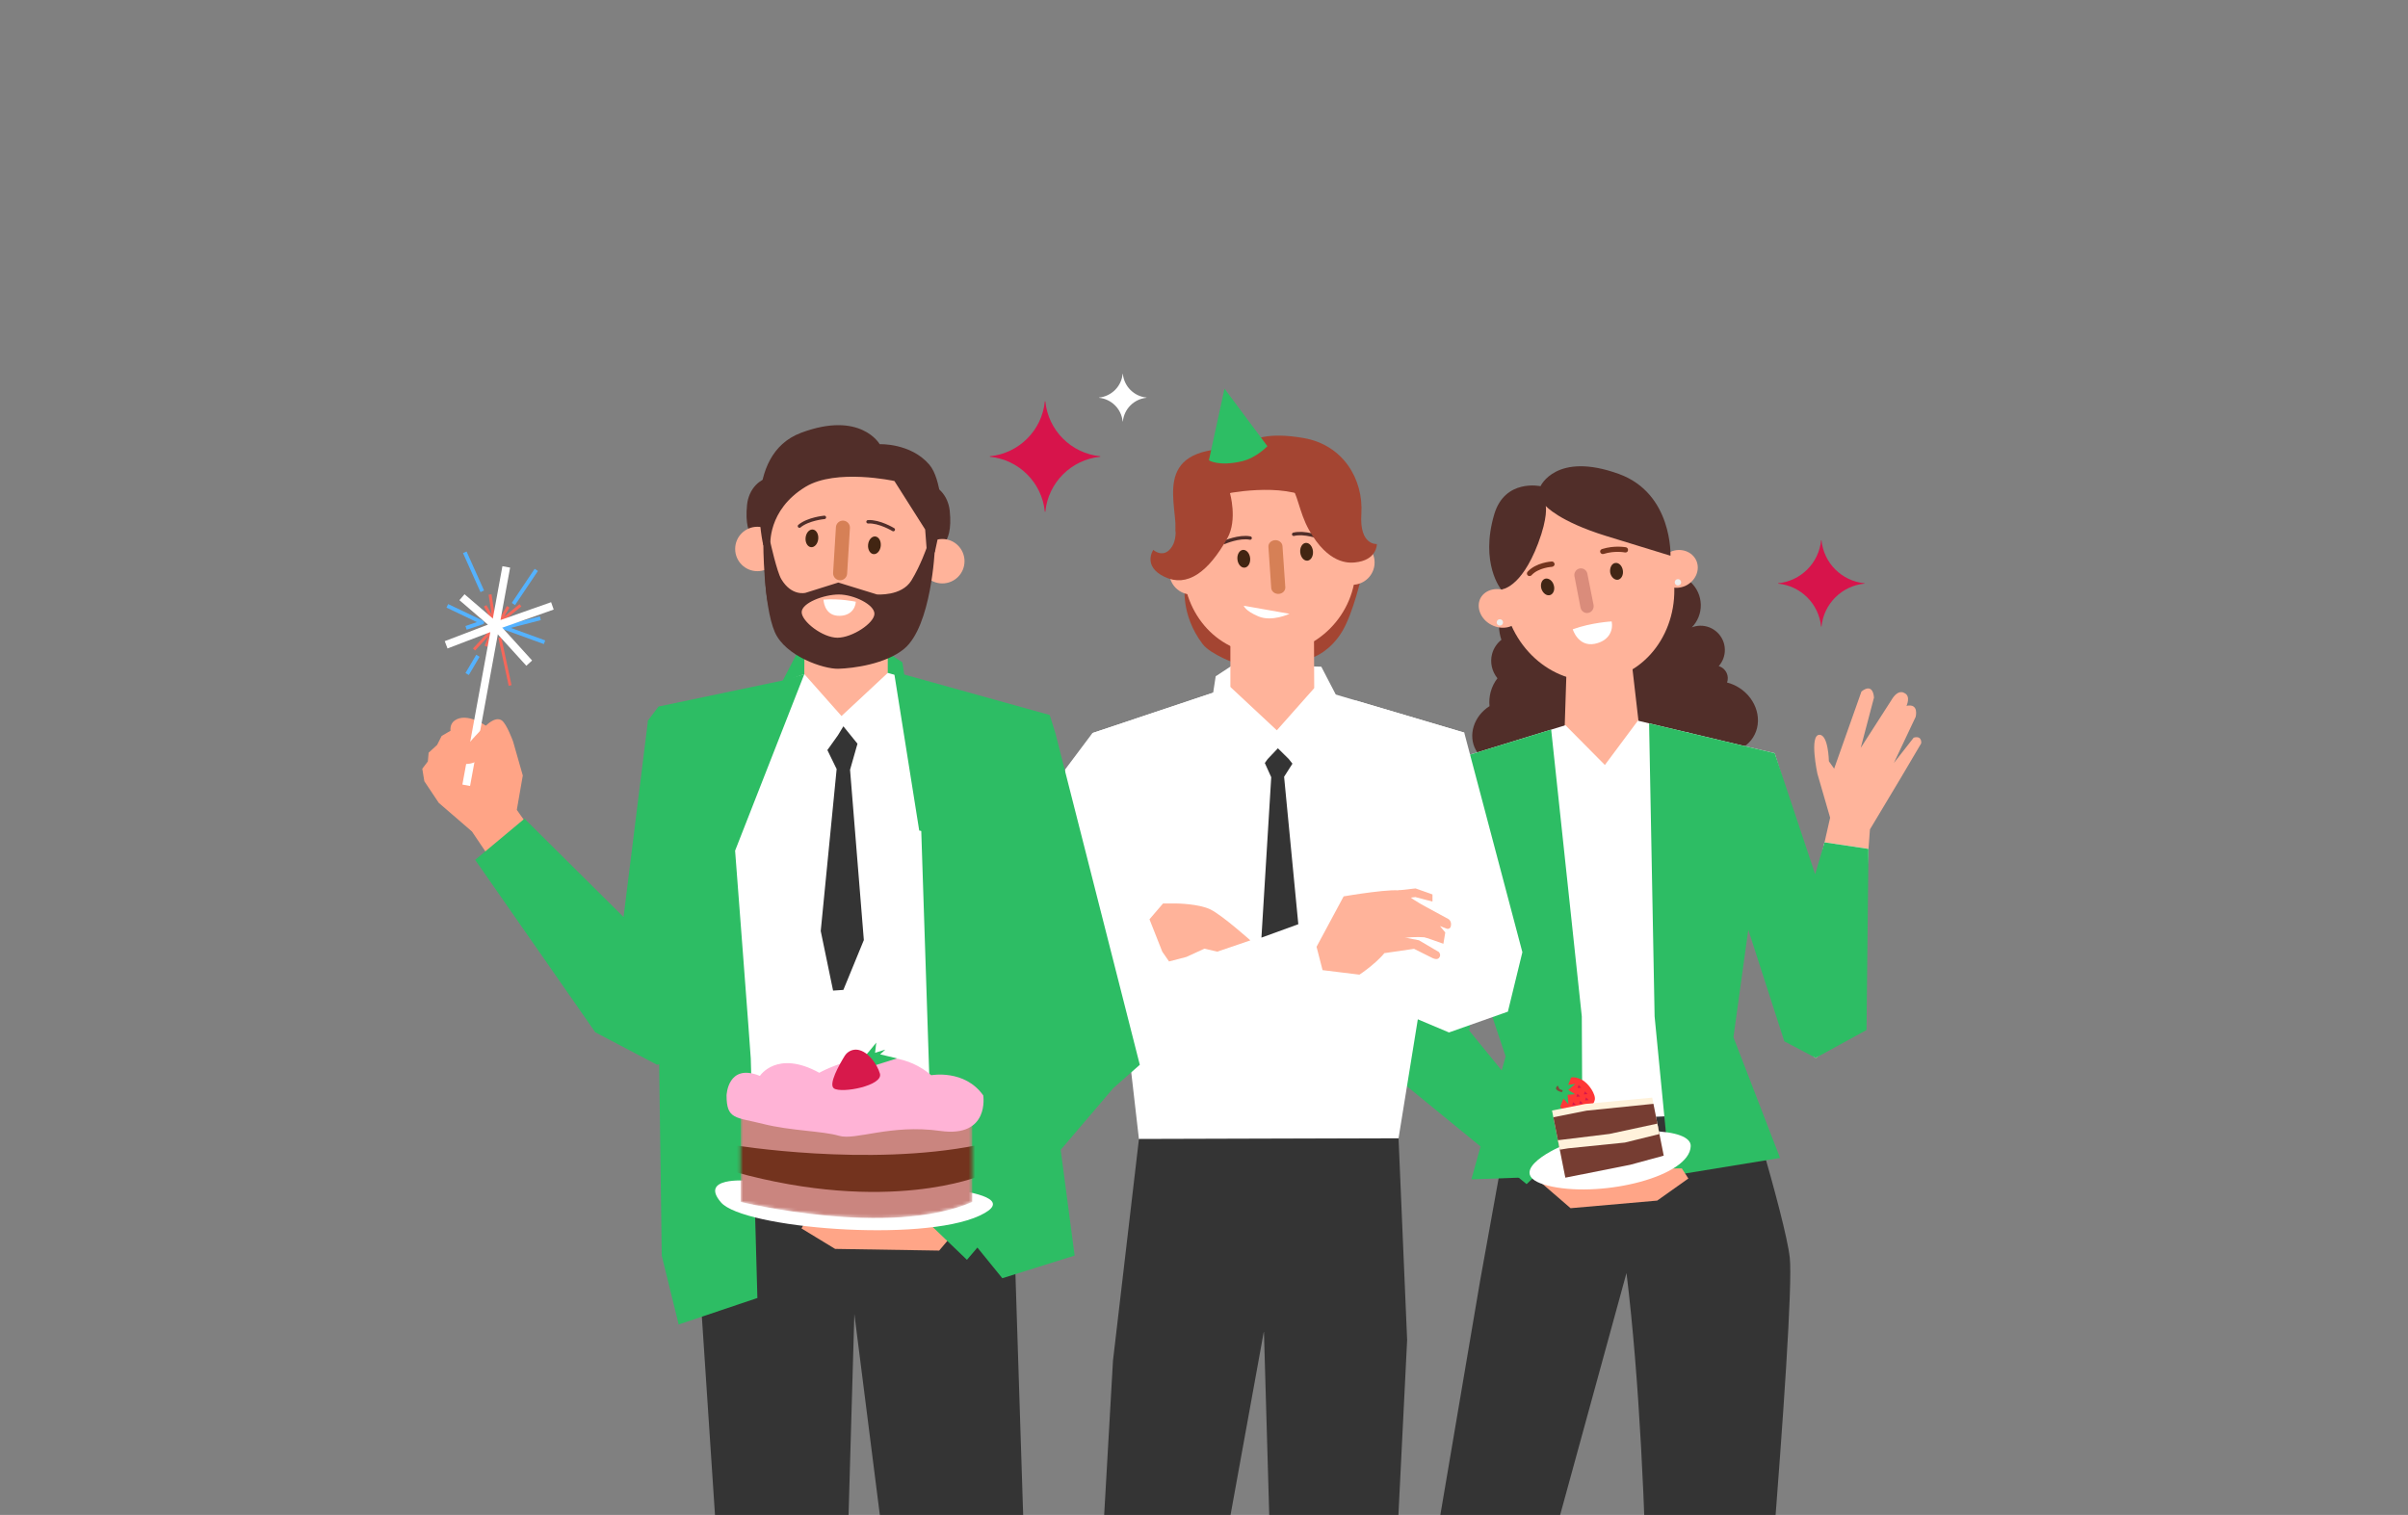 <svg width="747" height="470" viewBox="0 0 747 470" fill="none" xmlns="http://www.w3.org/2000/svg">
<rect x="0" y="0" width="747" height="470" fill="#808080" stroke="none"/>
<g clip-path="url(#clip0_538_2402)">
<path d="M495.633 204.275C496.867 199.631 493.901 194.814 489.009 193.521C486.654 192.894 484.284 193.21 482.321 194.213C482.347 194.122 482.38 194.031 482.406 193.934C484.166 187.299 481.827 180.922 477.188 179.688C472.543 178.455 467.351 182.837 465.591 189.472C464.722 192.738 464.856 195.935 465.758 198.493C464.384 199.593 463.344 201.095 462.866 202.892C462.153 205.584 462.856 208.336 464.529 210.428C463.591 211.645 462.85 213.083 462.421 214.697C462.03 216.177 461.928 217.663 462.078 219.074C457.202 222.153 455.293 228.112 457.841 232.708C460.496 237.487 466.959 238.973 472.274 236.018C473.83 235.154 475.101 234.006 476.077 232.698C479.231 234.65 483.565 234.789 487.33 232.698C491.444 230.413 493.659 226.149 493.23 222.12C494.791 220.678 496.003 218.741 496.609 216.456C497.591 212.755 496.76 209.049 494.689 206.459C495.097 205.793 495.419 205.064 495.628 204.275H495.633Z" fill="#512E29"/>
<path d="M539.512 213.367C538.316 212.606 537.044 212.069 535.757 211.742C535.913 211.302 535.999 210.83 535.988 210.331C535.95 208.583 534.776 207.129 533.183 206.652C534.395 205.279 535.119 203.471 535.076 201.497C534.985 197.33 531.531 194.031 527.368 194.122C526.478 194.144 525.631 194.326 524.842 194.627C526.607 192.808 527.674 190.314 527.615 187.584C527.492 182.177 523.013 177.892 517.607 178.01C516.308 178.037 515.08 178.326 513.959 178.809C513.729 177.774 513.316 176.771 512.704 175.838C509.845 171.504 503.827 170.426 499.263 173.44C494.698 176.449 493.314 182.403 496.168 186.742C497.251 188.383 498.791 189.558 500.529 190.218C500.55 191.902 501.022 193.586 502.004 195.072C502.996 196.574 504.369 197.673 505.93 198.36C504.283 201.562 504.289 205.66 506.171 209.28C504.235 210.954 502.765 213.319 502.138 216.113C500.689 222.528 504.192 228.782 509.953 230.086C513.739 230.939 517.558 229.431 520.144 226.481C521.377 226.905 522.632 227.141 523.871 227.179C524.858 228.825 526.258 230.3 528.028 231.427C533.58 234.956 540.649 233.771 543.819 228.788C546.989 223.8 545.063 216.897 539.512 213.367Z" fill="#512E29"/>
<path d="M485.979 207.359L485.324 227.548L448.031 238.162L445.934 248.477L507.122 261.907L554.274 248.997L551.979 239.267L508.517 225.686L506.093 204.709L485.979 207.359Z" fill="#FFB39A"/>
<path d="M504.962 182.413C506.217 190.169 500.96 197.496 493.204 198.751C485.384 200.011 478.122 194.75 476.802 186.994C475.547 179.238 480.804 171.911 488.624 170.656C496.38 169.401 503.707 174.657 504.962 182.413Z" fill="#73341E"/>
<path d="M486.249 175.618C491.044 181.824 500.002 183.03 506.207 178.171C512.477 173.376 513.62 164.483 508.825 158.207C504.03 152.001 495.072 150.795 488.867 155.654C482.596 160.449 481.454 169.342 486.249 175.618Z" fill="#73341E"/>
<path d="M485.161 195.866C489.957 202.071 498.85 203.214 505.12 198.419C511.325 193.624 512.532 184.666 507.673 178.46C502.878 172.255 493.985 171.048 487.709 175.843C481.503 180.638 480.297 189.595 485.156 195.866H485.161Z" fill="#73341E"/>
<path d="M466.655 187.095C469.75 202.972 483.964 213.629 498.317 210.819C512.735 208.008 521.901 192.877 518.806 176.996C515.706 161.055 501.562 150.461 487.145 153.272C472.727 156.018 463.561 171.214 466.655 187.095Z" fill="#FFB39A"/>
<path d="M471.359 191.966C472.828 189.129 471.337 185.395 468.049 183.684C464.692 181.909 460.819 182.762 459.285 185.54C457.815 188.378 459.307 192.111 462.594 193.822C465.952 195.597 469.825 194.744 471.359 191.966Z" fill="#FFB39A"/>
<path d="M504.396 171.385C504.712 171.315 504.964 171.116 505.018 170.795C505.136 170.344 504.873 169.904 504.422 169.786C504.294 169.786 500.898 169.1 496.972 170.333C496.527 170.473 496.286 170.923 496.42 171.304C496.559 171.749 497.01 171.991 497.455 171.857C500.941 170.757 504.079 171.39 504.079 171.39H504.396" fill="#73341E"/>
<path d="M474.637 178.685C474.83 178.685 474.953 178.615 475.077 178.481C477.254 176.073 481.459 175.853 481.459 175.853C481.905 175.778 482.28 175.451 482.269 175.005C482.194 174.56 481.867 174.185 481.422 174.196C481.229 174.196 476.514 174.496 473.902 177.36C473.591 177.687 473.602 178.197 473.929 178.508C474.122 178.696 474.379 178.755 474.637 178.685Z" fill="#73341E"/>
<path d="M499.493 177.56C499.712 178.96 500.823 180.016 501.906 179.866C502.984 179.652 503.66 178.359 503.435 176.959C503.21 175.495 502.169 174.497 501.086 174.653C500.002 174.803 499.332 176.095 499.493 177.56Z" fill="#422615"/>
<path d="M478.175 182.692C478.652 184.086 479.822 184.95 480.9 184.606C481.913 184.263 482.455 182.847 481.978 181.458C481.565 180.063 480.336 179.264 479.317 179.538C478.239 179.881 477.762 181.297 478.175 182.692Z" fill="#422615"/>
<path d="M499.959 192.791C499.959 192.791 493.716 193.124 487.891 195.231C487.891 195.231 489.543 200.745 494.692 199.737C499.01 198.873 500.533 195.714 499.959 192.791Z" fill="white"/>
<path d="M492.695 190.147C493.837 189.933 494.513 188.833 494.363 187.75L492.421 177.967C492.207 176.888 491.166 176.143 490.024 176.363C488.946 176.577 488.205 177.677 488.42 178.76L490.297 188.479C490.512 189.622 491.617 190.362 492.695 190.147Z" fill="#DA8C7B"/>
<path d="M514.579 178.942C515.791 181.914 519.46 183.169 522.683 181.822C525.907 180.412 527.484 176.931 526.272 174.024C524.995 171.052 521.391 169.797 518.173 171.208C514.949 172.554 513.367 176.035 514.579 178.942Z" fill="#FFB39A"/>
<path d="M471.269 330.316L459.163 397.287L432.586 553.804L458.718 562.129L504.566 394.927C512.719 461.592 511.459 560.182 511.459 560.182L543.163 562.064C543.163 562.064 557.012 406.625 555.216 390.201C553.896 377.913 538.459 328.197 538.459 328.197L471.269 330.316Z" fill="#343434"/>
<path d="M465.277 194.09C465.825 194.09 466.27 193.646 466.27 193.098C466.27 192.55 465.825 192.105 465.277 192.105C464.729 192.105 464.285 192.55 464.285 193.098C464.285 193.646 464.729 194.09 465.277 194.09Z" fill="#EEEEEE"/>
<path d="M520.52 181.645C521.068 181.645 521.512 181.2 521.512 180.652C521.512 180.104 521.068 179.66 520.52 179.66C519.972 179.66 519.527 180.104 519.527 180.652C519.527 181.2 519.972 181.645 520.52 181.645Z" fill="#EEEEEE"/>
<path d="M479.53 156.978C479.53 156.978 483.596 161.757 498.265 166.284C516.775 171.997 518.213 172.41 518.213 172.41C518.213 172.41 518.91 153.1 502.202 147.039C482.748 139.981 477.894 150.837 477.894 150.837C477.894 150.837 466.829 148.418 463.535 159.58C459.046 174.807 465.681 182.874 465.681 182.874C465.681 182.874 471.774 182.74 477.132 168.623C480.275 160.347 479.519 156.989 479.519 156.989L479.53 156.978Z" fill="#512E29"/>
<path d="M564.357 227.966C561.23 228.132 563.783 240.018 563.783 240.018L567.736 253.674L556.665 302.44L550.652 305.068L551.907 312.4L555.689 322.624L563.262 328.191L575.529 318.665L580.088 257.305L589.662 241.332L595.986 230.621C595.986 230.621 596.356 228.1 593.658 228.845L587.506 236.708L594.259 222.414C594.259 222.414 595.423 218.123 591.427 218.976C591.427 218.976 592.913 215.87 590.676 214.964C590.676 214.964 588.831 213.618 586.718 217.244L577.229 232.02L581.338 216.434C581.338 216.434 581.198 211.574 577.455 214.53L568.98 238.462L567.349 236.167C567.349 236.167 567.21 227.815 564.357 227.966Z" fill="#FFB49B"/>
<path d="M485.629 224.989L497.859 237.326L508.098 223.584L550.551 233.678L562.984 274.571L565.993 261.323L579.633 263.361L576.667 318.95L563.258 328.197L555.684 322.63L542.189 284.816L535.302 322.141L535.587 345.516L473.743 348.145L468.487 327.881L464.212 313.704L459.873 300.419L439.303 327.747L432.652 305.09L446.287 237.106L485.629 224.989Z" fill="white"/>
<path d="M511.574 224.41L513.285 315.33L518.102 364.82L552.199 359.248L537.738 321.788L542.346 288.442L553.518 323.053L563.259 328.197L579.022 319.551L579.634 263.361L565.994 261.323L563.092 271.235L550.552 233.679L511.574 224.41Z" fill="#2DBD64"/>
<path d="M446.286 237.106L481.198 226.352L490.697 315.319L490.944 364.622L456.445 365.888L467.065 327.741L458.676 302.655L452.229 340.598L425.352 327.945L446.286 237.106Z" fill="#2DBD64"/>
<path d="M440.544 279.773L428.234 323.943L487.219 374.828L514.091 372.474L523.756 365.614L521.723 362.476L505.187 362.648L500.762 360.266L487.648 361.645L451.615 314.643L460.459 288.082L440.544 279.773Z" fill="#FFA587"/>
<path d="M467.118 288.394L451.617 314.644L485.462 356.138L473.571 367.358L425.352 327.946L439.64 270.238L467.118 288.394Z" fill="#2DBD64"/>
<path d="M485.132 355.333C481.71 356.427 465.34 364.799 481.484 368.13C497.629 371.461 524.174 364.966 524.49 355.574C524.678 349.921 505.133 348.928 485.132 355.333Z" fill="white"/>
<path d="M484.048 340.983L483.844 343.107C483.844 343.107 485.152 345.939 489.54 344.593C493.927 343.247 494.255 342.861 494.711 341.295C495.166 339.723 492.941 336.043 490.522 334.89C488.103 333.737 486.198 333.828 485.244 336.934C484.289 340.034 484.042 340.989 484.042 340.989L484.048 340.983Z" fill="#FF3737"/>
<path d="M484.36 338.404C484.215 338.575 483.566 340.748 483.566 340.748L483.819 343.762L485.02 340.817L486.554 342.62L486.297 339.648L488.571 339.482L486.49 338.136L488.699 336.274C488.699 336.274 486.398 336.602 486.463 336.553C486.527 336.505 487.289 334.467 487.289 334.467L487.214 333.453L485.111 336.092L484.366 338.404H484.36Z" fill="#2DBC64"/>
<path d="M488.86 342.78C488.807 342.769 487.707 342.855 487.707 342.855L488.018 341.943L488.86 342.78Z" fill="#D8174A"/>
<path d="M490.188 340.175C490.135 340.164 489.035 340.25 489.035 340.25L489.346 339.338L490.188 340.175Z" fill="#D8174A"/>
<path d="M490.544 337.46C490.49 337.449 489.391 337.535 489.391 337.535L489.702 336.623L490.544 337.46Z" fill="#D8174A"/>
<path d="M492.481 339.444C492.428 339.433 491.328 339.519 491.328 339.519L491.639 338.607L492.481 339.444Z" fill="#D8174A"/>
<path d="M491.044 342.352C490.99 342.342 489.891 342.427 489.891 342.427L490.202 341.516L491.044 342.352Z" fill="#D8174A"/>
<path d="M492.845 341.305C492.791 341.295 491.691 341.381 491.691 341.381L492.003 340.469L492.845 341.305Z" fill="#D8174A"/>
<path d="M482.668 337.766C482.668 337.766 482.893 338.174 483.365 338.431C483.837 338.689 484.529 338.823 484.529 338.823C484.529 338.823 484.781 338.549 484.733 338.228C484.733 338.228 483.923 338.029 483.746 337.793C483.569 337.557 483.317 336.844 483.317 336.844C483.317 336.844 482.781 336.871 482.673 337.761L482.668 337.766Z" fill="#7E4A39"/>
<path d="M481.461 344.534L483.29 353.743L485.478 364.755L505.565 360.764L515.982 357.873L512.538 340.527L491.77 342.485L481.461 344.534Z" fill="#FFF2DB"/>
<path d="M481.875 346.615L483.57 355.149L485.597 365.356L505.69 361.365L516.111 358.533L512.92 342.453L492.184 344.566L481.875 346.615Z" fill="#763D32"/>
<path d="M483.289 353.744L499.262 351.792L514.136 348.59L514.779 351.824L504.057 354.468L486.491 356.249L483.874 356.673L483.289 353.744Z" fill="#FFF2DB"/>
<path d="M383.842 217.572L375.641 219.476L377.126 209.805L382.908 206.008L409.888 206.834L415.385 217.406L409.888 218.891L383.842 217.572Z" fill="white"/>
<path d="M422.314 178.977C422.314 178.977 419.825 189.924 416.527 195.615C412.831 201.992 407.644 203.805 407.644 203.805L383.851 206.009C383.851 206.009 375.602 203.167 373.049 199.777C366.071 190.525 367.594 181.422 367.594 181.422L422.314 178.977Z" fill="#A44532"/>
<path d="M381.684 199.927V218.786L345.903 230.012L339.949 257.307L456.405 244.263L453.589 233.482L407.709 217.305L407.623 198.945L381.684 199.927Z" fill="#FFB39A"/>
<path d="M420.584 175.656C420.584 190.798 408.312 203.07 393.17 203.07C378.028 203.07 367.027 190.691 367.027 175.549C367.027 160.407 378.028 148.248 393.17 148.248C408.312 148.248 420.584 160.52 420.584 175.662" fill="#FFB39A"/>
<path d="M376.572 177.516C376.572 181.341 373.471 184.441 369.647 184.441C365.823 184.441 362.723 181.341 362.723 177.516C362.723 173.692 365.823 170.592 369.647 170.592C373.471 170.592 376.572 173.692 376.572 177.516Z" fill="#FFB39A"/>
<path d="M426.423 174.497C426.423 178.321 423.323 181.421 419.499 181.421C415.674 181.421 412.574 178.321 412.574 174.497C412.574 170.672 415.674 167.572 419.499 167.572C423.323 167.572 426.423 170.672 426.423 174.497Z" fill="#FFB39A"/>
<path d="M387.814 173.155C387.964 174.673 387.203 175.993 386.114 176.105C385.025 176.213 384.017 175.07 383.867 173.547C383.716 172.029 384.478 170.709 385.567 170.597C386.656 170.49 387.659 171.632 387.814 173.155Z" fill="#422512"/>
<path d="M407.303 170.989C407.453 172.507 406.691 173.827 405.602 173.939C404.513 174.047 403.505 172.904 403.355 171.381C403.205 169.863 403.966 168.543 405.055 168.431C406.144 168.324 407.147 169.466 407.303 170.989Z" fill="#422512"/>
<path d="M396.672 184.249C395.465 184.313 394.43 183.492 394.355 182.414L393.481 169.659C393.406 168.581 394.323 167.648 395.53 167.584C396.737 167.519 397.772 168.34 397.847 169.418L398.721 182.173C398.796 183.251 397.879 184.184 396.672 184.249Z" fill="#D68056"/>
<path d="M369.534 174.953L370.027 168.42L379.607 153.311C379.607 153.311 397.768 149.326 407.316 155.129C419.223 162.37 418.263 173.355 418.263 173.355H420.473C420.473 173.355 427.236 145.222 408.683 138.282C390.13 131.341 384.203 141.843 384.203 141.843C384.203 141.843 374.533 141.42 368.708 148.248C364.905 152.71 364.68 164.601 364.68 164.601L367.024 175.549L369.534 174.953Z" fill="#A44532"/>
<path d="M379.867 168.243C379.867 168.243 384.405 166.258 387.816 166.923" stroke="#512E29" stroke-width="1.057" stroke-linecap="round" stroke-linejoin="round"/>
<path d="M409.323 166.704C409.323 166.704 404.694 164.928 401.32 165.754" stroke="#512E29" stroke-width="1.057" stroke-linecap="round" stroke-linejoin="round"/>
<path d="M390.363 145.293C390.363 145.293 387.611 137.017 374.395 139.924C356.411 143.882 368.023 162.355 363.657 169.445C361.093 173.613 357.768 170.593 357.768 170.593C357.768 170.593 354.308 175.656 361.286 178.977C368.254 182.291 374.819 177.566 380.789 166.898C383.937 161.271 381.55 152.947 381.55 152.947L390.363 145.293Z" fill="#A44532"/>
<path d="M383.851 143.549C383.851 143.549 382.843 132.14 404.469 135.911C416.548 138.013 423.022 148.553 422.314 159.484C421.676 169.316 427.125 168.774 427.125 168.774C427.125 168.774 427.265 173.848 420.238 174.497C418.399 174.669 412.032 175.039 406.057 164.37C402.908 158.744 402.586 152.881 399.974 149.974C390.894 139.885 383.851 143.549 383.851 143.549Z" fill="#A44532"/>
<path d="M381.676 213.115L338.82 227.447L353.313 353.391L433.849 353.155L454.23 227.281L407.685 213.496L396.094 226.567L381.676 213.115Z" fill="white"/>
<path opacity="0.5" d="M398.077 237.171C398.622 237.171 399.064 236.729 399.064 236.184C399.064 235.639 398.622 235.197 398.077 235.197C397.532 235.197 397.09 235.639 397.09 236.184C397.09 236.729 397.532 237.171 398.077 237.171Z" fill="#EEEEEE"/>
<path opacity="0.5" d="M398.077 251.423C398.622 251.423 399.064 250.981 399.064 250.436C399.064 249.891 398.622 249.449 398.077 249.449C397.532 249.449 397.09 249.891 397.09 250.436C397.09 250.981 397.532 251.423 398.077 251.423Z" fill="#EEEEEE"/>
<path opacity="0.5" d="M398.077 265.679C398.622 265.679 399.064 265.237 399.064 264.692C399.064 264.147 398.622 263.705 398.077 263.705C397.532 263.705 397.09 264.147 397.09 264.692C397.09 265.237 397.532 265.679 398.077 265.679Z" fill="#EEEEEE"/>
<path opacity="0.5" d="M398.077 308.439C398.622 308.439 399.064 307.997 399.064 307.452C399.064 306.907 398.622 306.465 398.077 306.465C397.532 306.465 397.09 306.907 397.09 307.452C397.09 307.997 397.532 308.439 398.077 308.439Z" fill="#EEEEEE"/>
<path d="M353.316 353.392L345.265 422.138L335.98 584.77L368.86 586.707L378.08 490.144L392.09 412.95L397.105 586.707L426.97 587.543L432.972 486.878L436.517 415.697L433.851 353.156L353.316 353.392Z" fill="#343434"/>
<path d="M338.882 227.431L330.375 238.775L334.231 312L347.195 329.169L380.895 332.671L428.123 311.297L449.497 320.308L467.771 313.85L472.266 295.41L454.228 227.275L420.571 217.31C420.571 217.31 416.607 228.562 399.062 228.123C385.036 227.774 378.766 214.086 378.766 214.086L338.887 227.425L338.882 227.431Z" fill="white"/>
<path d="M387.888 291.741C387.888 291.741 379.146 283.937 375.509 282.151C371.872 280.365 364.996 280.295 364.996 280.295H360.791L356.586 285.197L360.555 295.243L362.658 298.279L368.032 296.879L373.637 294.31L377.606 295.243L387.883 291.741H387.888Z" fill="#FFB39A"/>
<path d="M408.41 293.741L416.82 278.089C416.82 278.089 433.759 275.172 435.1 276.571C436.441 277.971 441.112 280.659 441.112 280.659V283.287L443.349 286.961V290.93C443.349 290.93 433.169 289.53 430.836 293.735C428.502 297.94 421.728 302.376 421.728 302.376L410.282 300.976L408.416 293.735L408.41 293.741Z" fill="#FFB39A"/>
<path d="M433.764 276.224L439.122 275.623L444.379 277.49V279.71L439.074 278.31L433.281 279.008L433.764 276.224Z" fill="#FFB39A"/>
<path d="M434.449 281.347L441.105 280.66L448.813 284.849C448.813 284.849 450.143 285.257 450.143 286.726C450.143 288.545 448.813 288.121 448.813 288.121L446.71 287.306L448.346 289.29L447.762 292.793L442.146 290.819L431.531 286.136L434.449 281.347Z" fill="#FFB39A"/>
<path d="M430.95 289.986C431.416 289.986 440.175 291.708 440.175 291.708L446.365 295.355C446.365 295.355 447.239 296.289 446.365 297.222C445.705 297.925 444.38 297.222 444.38 297.222L438.657 294.363L429.453 295.704L430.95 289.986Z" fill="#FFB39A"/>
<path d="M400.02 190.427C400.02 190.427 394.565 193.012 390.36 191.221C386.155 189.429 385.844 187.922 385.844 187.922L400.02 190.427Z" fill="white"/>
<path d="M393.263 235.471L392.368 236.715L394.358 241.124L391.316 290.888L402.757 286.726L398.348 240.984L400.933 236.919L399.791 235.471L396.423 232.15L393.263 235.471Z" fill="#343434"/>
<path d="M375.02 142.803C375.02 142.803 378.05 144.825 385.345 143.082C389.748 142.031 393.17 138.426 393.17 138.426L379.858 120.576L375.02 142.809V142.803Z" fill="#2DBE64"/>
<path d="M249.119 156.608C249.119 161.403 245.23 169.175 240.435 169.175C235.64 169.175 230.603 167.973 231.751 156.608C232.234 151.839 235.64 147.924 240.435 147.924C245.23 147.924 249.119 151.812 249.119 156.608Z" fill="#512E29"/>
<path d="M277.258 158.496C277.258 163.291 281.146 171.063 285.942 171.063C290.737 171.063 295.773 169.862 294.625 158.496C294.143 153.728 290.737 149.812 285.942 149.812C281.146 149.812 277.258 153.701 277.258 158.496Z" fill="#512E29"/>
<path d="M273.241 213.19L281.41 215.084L279.93 205.461L274.175 201.68L247.319 202.5L241.848 213.024L247.319 214.504L273.241 213.19Z" fill="#2DBD64"/>
<path d="M237.18 175.477C237.18 175.477 237.287 186.66 239.154 189.835C241.015 193.016 244.635 197.071 244.635 197.071L277.3 199.484C277.3 199.484 284.863 195.102 285.962 191.482C287.056 187.867 289.427 177.204 289.427 177.204L237.18 175.477Z" fill="#512E29"/>
<path d="M275.397 195.623V214.39L322.769 229.258L316.939 252.74L211.687 237.438L203.824 229.022L249.491 212.921L249.576 194.646L275.397 195.623Z" fill="#FFB39A"/>
<path d="M236.688 171.465C236.688 186.531 248.906 198.75 263.972 198.75C279.039 198.75 289.992 186.424 289.992 171.357C289.992 156.285 279.044 144.18 263.972 144.18C248.906 144.18 236.688 156.398 236.688 171.465Z" fill="#FFB39A"/>
<path d="M285.426 174.109C285.426 177.912 288.51 181.001 292.318 181.001C296.121 181.001 299.21 177.917 299.21 174.109C299.21 170.306 296.126 167.217 292.318 167.217C288.51 167.217 285.426 170.301 285.426 174.109Z" fill="#FFB39A"/>
<path d="M228.062 170.312C228.062 174.115 231.147 177.205 234.955 177.205C238.758 177.205 241.847 174.12 241.847 170.312C241.847 166.509 238.763 163.42 234.955 163.42C231.147 163.42 228.062 166.504 228.062 170.312Z" fill="#FFB39A"/>
<path d="M277.118 164.304C277.118 164.304 272.816 161.671 269.281 161.875" stroke="#512E29" stroke-width="1.057" stroke-linecap="round" stroke-linejoin="round"/>
<path d="M255.74 160.508C255.74 160.508 250.714 160.953 248 163.222" stroke="#512E29" stroke-width="1.057" stroke-linecap="round" stroke-linejoin="round"/>
<path d="M269.296 168.977C269.146 170.49 269.902 171.804 270.986 171.911C272.069 172.018 273.072 170.881 273.223 169.369C273.373 167.856 272.616 166.542 271.533 166.435C270.45 166.327 269.447 167.465 269.296 168.977Z" fill="#422512"/>
<path d="M249.906 166.821C249.756 168.333 250.512 169.648 251.595 169.755C252.679 169.862 253.682 168.725 253.832 167.212C253.982 165.7 253.226 164.386 252.142 164.278C251.059 164.171 250.056 165.308 249.906 166.821Z" fill="#422512"/>
<path d="M260.484 180.021C261.685 180.096 262.715 179.184 262.79 177.983L263.659 163.822C263.734 162.626 262.822 161.591 261.621 161.516C260.42 161.441 259.39 162.353 259.315 163.554L258.446 177.709C258.371 178.91 259.282 179.94 260.484 180.015" fill="#D68056"/>
<path d="M287.493 170.768L287 164.267L277.463 149.228C277.463 149.228 259.382 145.258 249.883 151.035C238.029 158.244 238.99 169.175 238.99 169.175H236.79C236.79 169.175 230.059 141.171 248.526 134.263C266.993 127.355 272.893 137.808 272.893 137.808C272.893 137.808 282.521 137.385 288.319 144.18C292.106 148.621 292.326 160.459 292.326 160.459L289.993 171.358L287.493 170.768Z" fill="#512E29"/>
<path d="M275.403 208.754L324.164 222.635L304.812 378.6L222.377 375.773L208.898 223.692L249.518 209.135L261.049 222.142L275.403 208.754Z" fill="white"/>
<path d="M131.633 242.346L131 238.495L132.722 236.231L132.974 233.512L135.602 231.104L137.007 228.315L139.77 226.7C139.77 226.7 139.394 224.656 141.094 223.493C144.876 220.907 150.733 225.155 150.733 225.155C150.733 225.155 153.586 222.098 155.646 223.493C157.18 224.533 159.165 230.031 159.165 230.031L162.179 240.592L160.323 251.255C160.323 251.255 173.807 270.473 179.407 276.925C185.983 284.499 201.023 297.914 201.023 297.914L213.134 309.258L210.672 320.484L204.413 324.887L188.096 319.77L146.41 257.965L136.106 249.067L131.628 242.357L131.633 242.346Z" fill="#FFA486"/>
<path d="M308.186 351.395L314.977 394.422L320.887 578.68L288.158 580.611L274.776 484.494L265.036 407.66L260.047 580.611L228.52 581.437L222.545 481.244L216.242 386.049L217.883 347.93L308.186 351.395Z" fill="#343434"/>
<path d="M315.323 359.58L291.342 387.98L259.069 387.46L248.637 381.115L250.493 377.741L267.501 376.711L271.878 373.938L285.453 374.389L302.901 347.93L315.323 359.58Z" fill="#FFA587"/>
<path d="M292.095 317.759L302.785 322.693L307.06 309.536L327.393 238.945L324.165 222.634L297.641 215.082L286.023 281.109" fill="white"/>
<path opacity="0.5" d="M259.079 232.692C259.621 232.692 260.061 232.252 260.061 231.71C260.061 231.168 259.621 230.729 259.079 230.729C258.537 230.729 258.098 231.168 258.098 231.71C258.098 232.252 258.537 232.692 259.079 232.692Z" fill="#595959"/>
<path opacity="0.5" d="M259.079 261.071C259.621 261.071 260.061 260.631 260.061 260.089C260.061 259.547 259.621 259.107 259.079 259.107C258.537 259.107 258.098 259.547 258.098 260.089C258.098 260.631 258.537 261.071 259.079 261.071Z" fill="#595959"/>
<path d="M285.16 238.592L289.467 370.13L310.933 396.557L333.369 389.531L316.763 263.581L285.16 238.592Z" fill="#2DBD64"/>
<path d="M309.191 262.434L320.884 324.041L283.692 375.237L299.96 390.846L345.369 337.574L353.586 330.338L327.39 227.409L325.636 221.82L277.32 208.379L285.157 257.666L309.191 262.434Z" fill="#2DBD64"/>
<path d="M242.839 211.109L249.511 209.135L228.04 263.914C228.04 263.914 232.9 327.382 232.9 328.369C232.9 329.356 234.954 402.688 234.954 402.688L210.539 410.911L205.277 389.537L203.534 259.108L201.023 223.493L204.29 219.192L242.839 211.109Z" fill="#2DBD64"/>
<path d="M201.019 223.488L193.435 284.489L162.712 253.986L147.398 266.762L184.665 320.254L203.824 330.338L208.893 329.024L220.183 276.916L213.13 232.698L201.019 223.488Z" fill="#2DBD64"/>
<path d="M287.492 169.863C287.492 169.863 285.561 175.478 282.724 180.096C279.677 185.058 272.034 184.414 272.034 184.414L260.062 180.724L249.882 183.921C249.882 183.921 245.564 185.074 242.357 179.646C240.994 177.334 238.988 168.27 238.988 168.27H236.789C236.789 168.27 236.789 187.874 240.356 196.086C243.596 203.552 255.433 207.596 260.067 207.473C264.702 207.349 274.758 206.024 280.476 201.294C288.972 194.262 289.991 170.453 289.991 170.453L287.492 169.863ZM259.788 197.845C255.181 197.845 248.691 192.792 248.691 189.917C248.691 187.042 255.605 184.436 260.212 184.436C264.82 184.436 271.261 187.536 271.261 190.411C271.261 193.286 264.396 197.845 259.788 197.845Z" fill="#512E29"/>
<path d="M259.969 228.069L256.665 232.698L259.54 238.592L254.605 288.839L258.435 307.323L261.627 307.108L267.977 291.645L263.702 238.812L266.003 230.729L261.627 225.328L259.969 228.069Z" fill="#343434"/>
<path d="M265.502 186.683C265.502 186.683 260.508 185.61 255.461 186.028C255.461 186.028 255.59 190.732 259.859 191.033C263.447 191.274 265.325 189.107 265.496 186.683" fill="white"/>
<path d="M231.529 366.28C231.529 366.28 216.795 365.089 223.687 373.054C230.58 381.014 285.718 385.616 303.901 377.136C322.084 368.656 274.868 366.961 263.54 367.213C252.211 367.465 241.994 366.044 231.535 366.28H231.529Z" fill="white"/>
<mask id="mask0_538_2402" style="mask-type:luminance" maskUnits="userSpaceOnUse" x="229" y="342" width="73" height="36">
<path d="M229.77 342.318V372.891C229.77 372.891 275.929 384.123 301.611 372.891V342.318C301.611 342.318 271.418 354.515 229.77 342.318Z" fill="white"/>
</mask>
<g mask="url(#mask0_538_2402)">
<path d="M229.77 342.318V372.891C229.77 372.891 275.929 384.123 301.611 372.891V342.318C301.611 342.318 271.418 354.515 229.77 342.318Z" fill="#CA857F"/>
<path d="M227.726 355.277C227.726 355.277 269.064 362.095 303.156 355.277L304.003 364.782C304.003 364.782 275.544 376.829 227.726 363.532C201.729 356.302 227.726 355.277 227.726 355.277Z" fill="#73331E"/>
</g>
<path d="M225.387 339.841C225.387 339.841 225.735 329.688 235.733 333.791C235.733 333.791 240.995 325.574 254.152 332.815C254.152 332.815 274.497 321.261 288.882 333.576C288.882 333.576 299.228 331.635 305.021 339.841C305.021 339.841 307.124 353.02 291.692 350.858C276.256 348.697 265.384 353.883 260.293 352.371C255.209 350.858 245.382 350.858 236.79 348.697C228.197 346.535 225.387 347.399 225.387 339.841Z" fill="#FFB3D6"/>
<path d="M267.617 328.352C267.907 328.352 271.844 323.455 271.844 323.455L271.458 326.609L274.628 325.638L273.034 327.102L278.275 328.352L268.481 331.425L267.617 328.352Z" fill="#2DBE64"/>
<path d="M266.174 325.697C264.544 325.407 262.913 326.18 262.039 327.58C260.382 330.251 256.895 336.424 258.708 337.669C261.084 339.294 274.043 336.805 272.965 333.083C272.15 330.278 269.441 326.282 266.174 325.697Z" fill="#D7194B"/>
<path d="M153.26 193.429C153.132 193.407 153.014 193.327 152.944 193.204L150.117 188.167L150.911 187.722L152.509 190.57L151.576 184.493L152.477 184.354L153.797 192.909C153.829 193.128 153.7 193.338 153.496 193.407C153.421 193.434 153.341 193.44 153.266 193.423L153.26 193.429Z" fill="#F5675A"/>
<path d="M154.655 193.682C154.58 193.666 154.505 193.634 154.441 193.58C154.274 193.435 154.231 193.194 154.344 193.006L157.262 188.023L158.045 188.484L156.393 191.306L161.167 187.428L161.741 188.136L155.025 193.596C154.918 193.682 154.784 193.714 154.655 193.693V193.682Z" fill="#F5675A"/>
<path d="M147.384 201.812L146.719 201.195L152.592 194.833C152.742 194.673 152.984 194.64 153.171 194.758C153.359 194.876 153.434 195.112 153.348 195.316L151.171 200.664L150.328 200.321L151.562 197.295L147.389 201.812H147.384Z" fill="#F5675A"/>
<path d="M155.501 197.701L154.609 197.893L157.798 212.755L158.69 212.564L155.501 197.701Z" fill="#F5675A"/>
<path d="M144.769 195.359L144.382 194.211L147.96 193.01L138.504 188.504L139.024 187.41L149.832 192.565C150.057 192.672 150.191 192.903 150.175 193.149C150.159 193.396 149.998 193.611 149.762 193.686L144.769 195.364V195.359Z" fill="#54B2FF"/>
<path d="M168.713 199.816L156.211 195.268C155.958 195.177 155.798 194.935 155.814 194.667C155.824 194.404 156.012 194.174 156.27 194.109L167.469 191.213L167.769 192.388L158.458 194.796L169.126 198.679L168.713 199.822V199.816Z" fill="#54B2FF"/>
<path d="M165.864 176.463L158.766 187.047L159.772 187.722L166.871 177.138L165.864 176.463Z" fill="#54B2FF"/>
<path d="M144.735 171.098L143.629 171.594L149.056 183.691L150.162 183.195L144.735 171.098Z" fill="#54B2FF"/>
<path d="M147.737 203.143L144.391 208.797L145.434 209.414L148.78 203.76L147.737 203.143Z" fill="#54B2FF"/>
<path d="M152.493 193.967L143.438 243.402L145.822 243.839L154.877 194.404L152.493 193.967Z" fill="white"/>
<path d="M153.475 195.391C153.271 195.354 153.073 195.262 152.907 195.123C152.58 194.844 152.424 194.41 152.499 193.981L155.857 175.658L158.244 176.098L155.261 192.361L170.961 186.825L171.765 189.11L154.092 195.343C153.888 195.413 153.674 195.429 153.47 195.391H153.475Z" fill="white"/>
<path d="M138.828 201.178L137.965 198.914L151.363 193.792L142.524 186.197L144.106 184.357L154.49 193.277C154.818 193.556 154.968 193.985 154.893 194.404C154.818 194.822 154.528 195.176 154.131 195.326L138.834 201.173L138.828 201.178Z" fill="white"/>
<path d="M154.591 193.381L152.797 195.012L163.275 206.544L165.07 204.913L154.591 193.381Z" fill="white"/>
<path d="M150.733 225.15C149.091 226.089 142.671 233.968 141.395 234.896C141.395 234.896 142.419 237.696 146.061 236.849C149.703 236.001 155.388 231.673 155.388 231.673L150.727 225.15H150.733Z" fill="#FFA486"/>
<path d="M341.316 141.547V141.708C332.31 142.582 325.155 149.748 324.281 158.753H324.12C323.246 149.748 316.08 142.577 307.074 141.708V141.547C316.08 140.672 323.251 133.517 324.12 124.512H324.281C325.155 133.517 332.31 140.672 341.316 141.547Z" fill="#D7144B"/>
<path d="M578.385 180.944V181.067C571.337 181.749 565.738 187.359 565.057 194.407H564.933C564.252 187.359 558.642 181.749 551.594 181.067V180.944C558.642 180.263 564.252 174.663 564.933 167.615H565.057C565.738 174.663 571.337 180.263 578.385 180.944Z" fill="#D7144B"/>
<path d="M355.668 123.338V123.407C351.79 123.783 348.706 126.872 348.331 130.75H348.261C347.885 126.872 344.796 123.783 340.918 123.407V123.338C344.796 122.962 347.885 119.878 348.261 116H348.331C348.706 119.878 351.79 122.962 355.668 123.338Z" fill="white"/>
</g>
<defs>
<clipPath id="clip0_538_2402">
<rect width="747" height="470" fill="white"/>
</clipPath>
</defs>
</svg>
